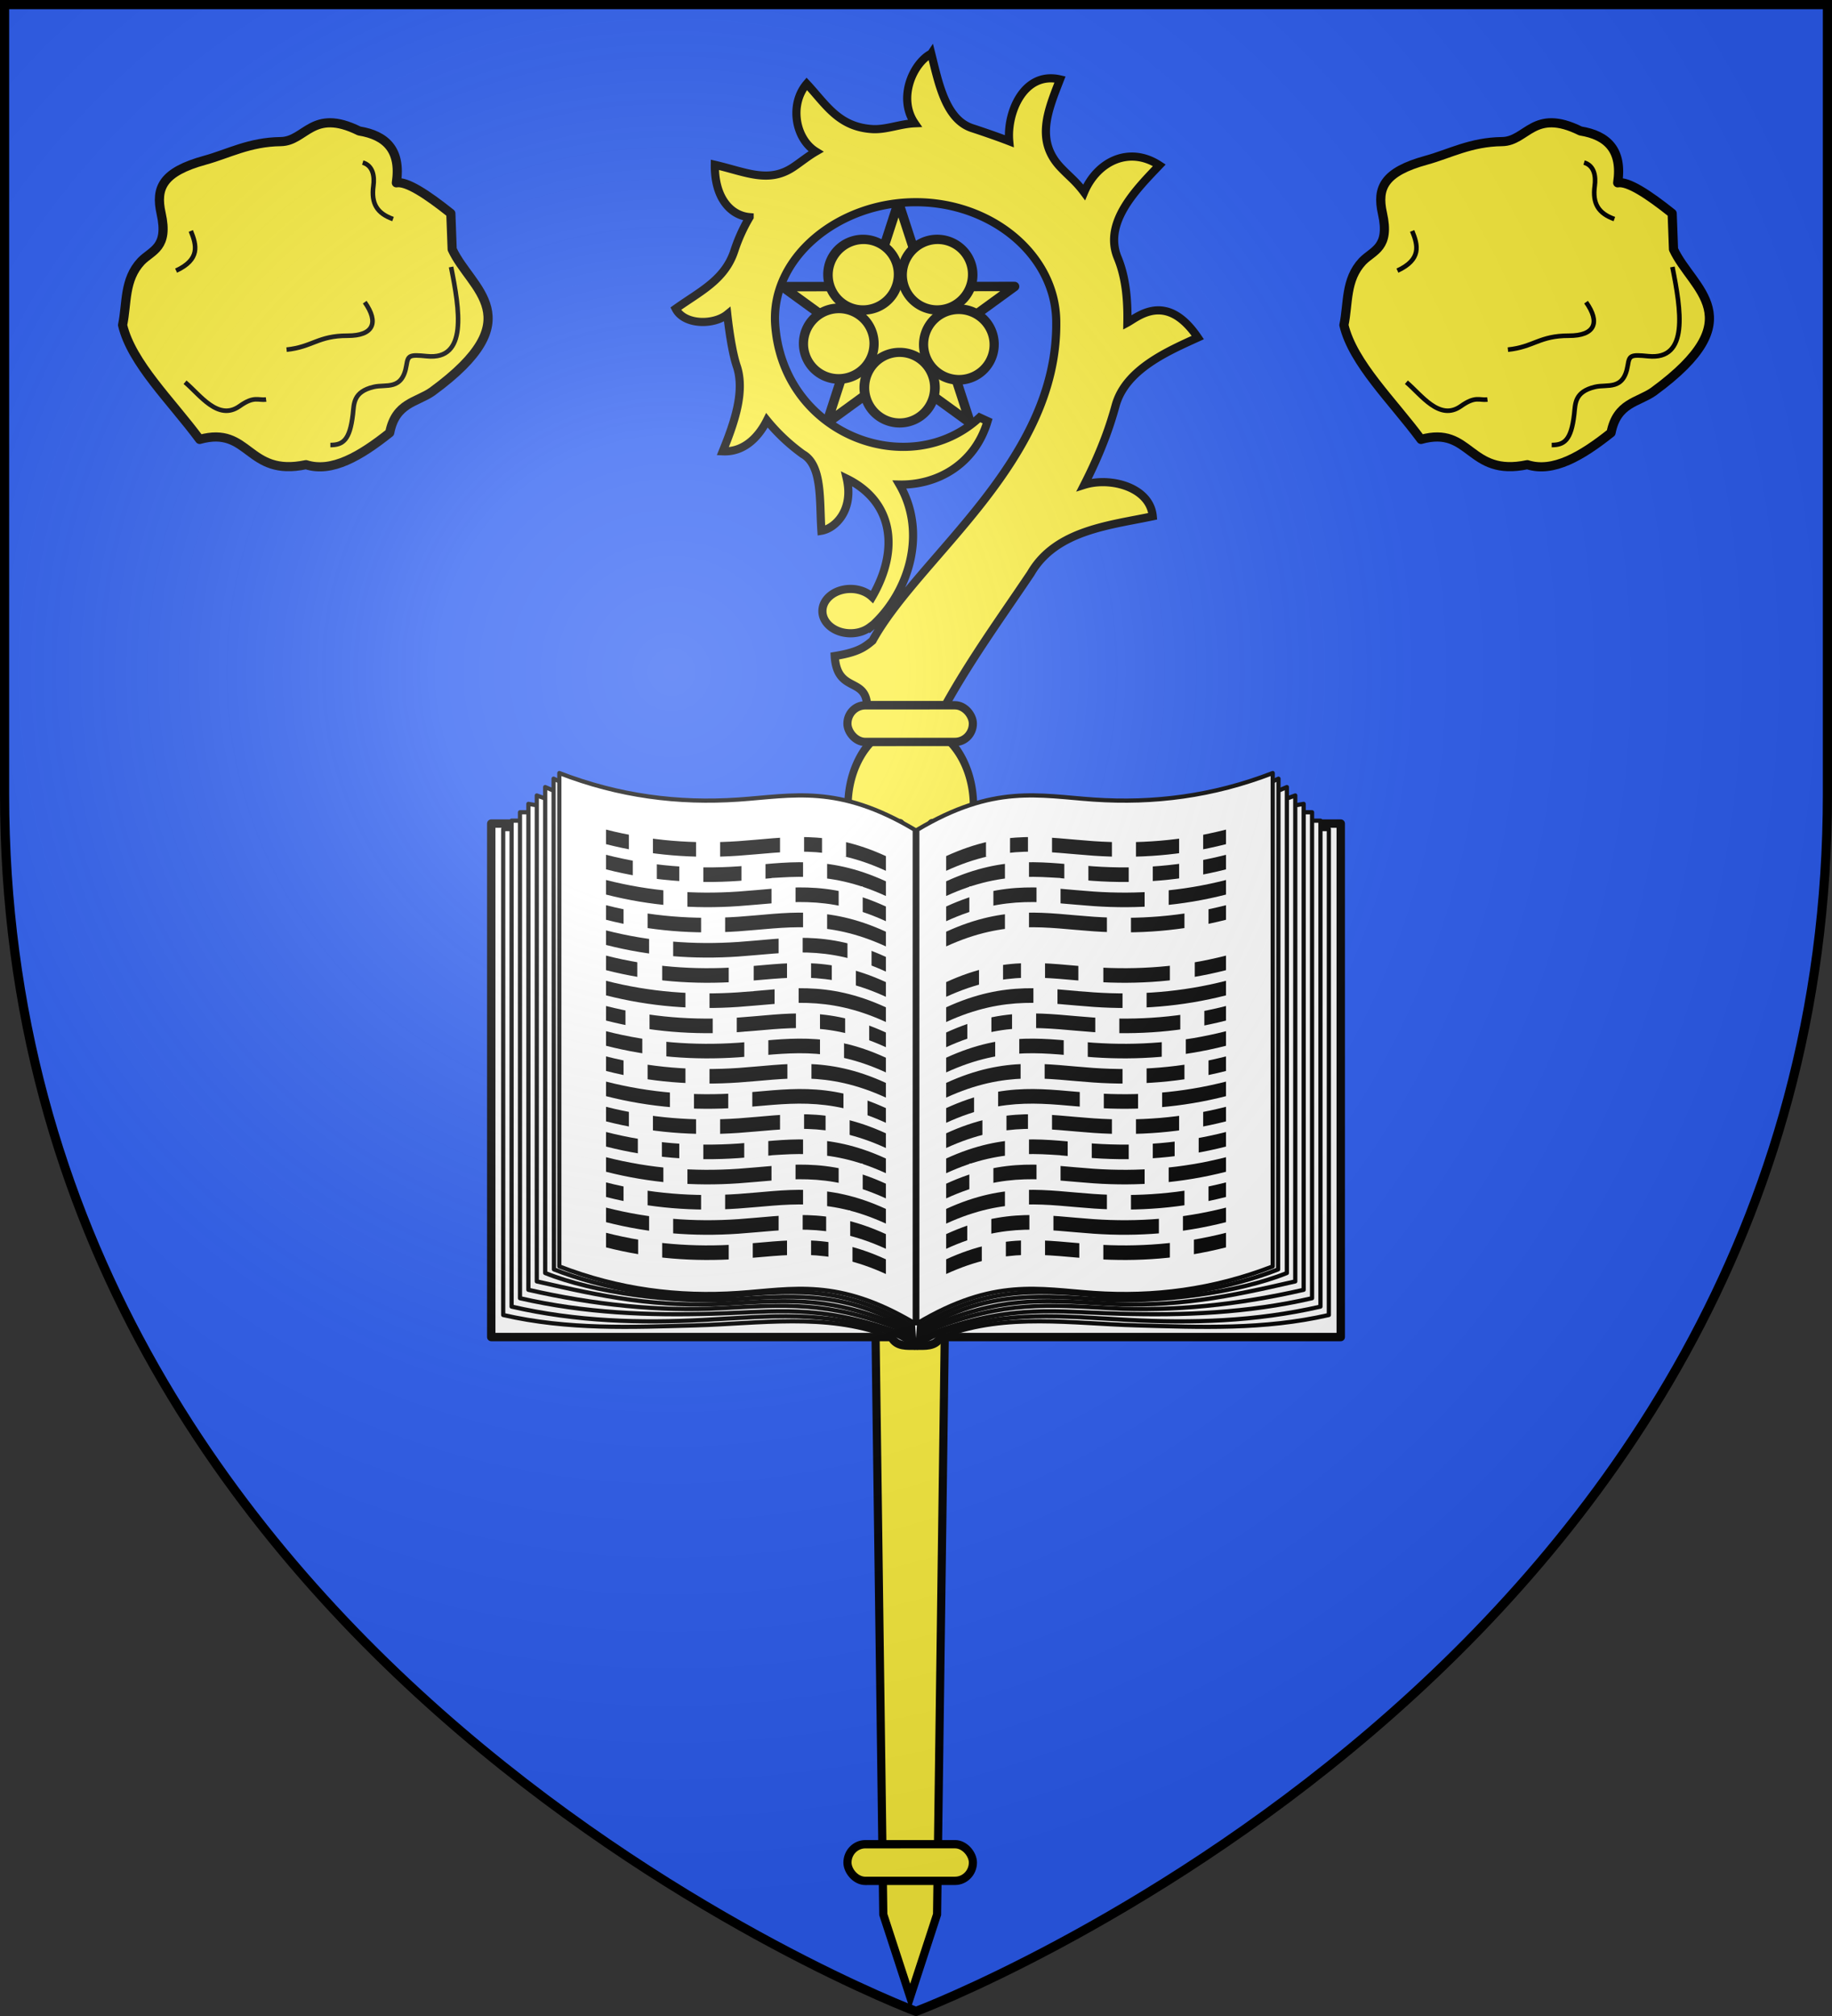 <svg xmlns="http://www.w3.org/2000/svg" xmlns:xlink="http://www.w3.org/1999/xlink" width="600" height="660" version="1.0"><rect width="100%" height="100%" fill="#333333" stroke="none"/><defs><g id="g"><use xlink:href="#f" width="810" height="540" transform="rotate(72)"/><use xlink:href="#f" width="810" height="540" transform="rotate(144)"/></g><g id="n"><use xlink:href="#m" width="810" height="540" transform="rotate(72)"/><use xlink:href="#m" width="810" height="540" transform="rotate(144)"/></g><g id="b"><path id="a" d="M0 0v1h.5L0 0z" transform="rotate(18 3.157 -.5)"/><use xlink:href="#a" width="810" height="540" transform="scale(-1 1)"/></g><g id="c"><use xlink:href="#b" width="810" height="540" transform="rotate(72)"/><use xlink:href="#b" width="810" height="540" transform="rotate(144)"/></g><g id="m"><path id="l" d="M0 0v1h.5L0 0z" transform="rotate(18 3.157 -.5)"/><use xlink:href="#l" width="810" height="540" transform="scale(-1 1)"/></g><g id="f"><path id="e" d="M0 0v1h.5L0 0z" transform="rotate(18 3.157 -.5)"/><use xlink:href="#e" width="810" height="540" transform="scale(-1 1)"/></g><g id="j"><use xlink:href="#i" width="810" height="540" transform="rotate(72)"/><use xlink:href="#i" width="810" height="540" transform="rotate(144)"/></g><g id="i"><path id="h" d="M0 0v1h.5L0 0z" transform="rotate(18 3.157 -.5)"/><use xlink:href="#h" width="810" height="540" transform="scale(-1 1)"/></g><path id="p" d="M-298.5-298.5h597V-40C298.5 246.31 0 358.5 0 358.5S-298.5 246.31-298.5-40v-258.5z"/><path id="k" d="M2.922 27.672c0-5.951 2.317-9.843 5.579-11.012 1.448-.519 3.307-.273 5.018 1.447 2.119 2.129 2.736 7.993-3.483 9.121.658-.956.619-3.081-.714-3.787-.99-.524-2.113-.253-2.676.123-.824.552-1.729 2.106-1.679 4.108H2.922z"/><path id="d" d="M2.922 27.672c0-5.951 2.317-9.843 5.579-11.012 1.448-.519 3.307-.273 5.018 1.447 2.119 2.129 2.736 7.993-3.483 9.121.658-.956.619-3.081-.714-3.787-.99-.524-2.113-.253-2.676.123-.824.552-1.729 2.106-1.679 4.108H2.922z"/><radialGradient id="o" cx="-80" cy="-80" r="405" gradientUnits="userSpaceOnUse"><stop offset="0" style="stop-color:#fff;stop-opacity:.31"/><stop offset=".19" style="stop-color:#fff;stop-opacity:.25"/><stop offset=".6" style="stop-color:#6b6b6b;stop-opacity:.125"/><stop offset="1" style="stop-color:#000;stop-opacity:.125"/></radialGradient></defs><use xlink:href="#p" width="600" height="660" style="fill:#2b5df2" transform="translate(300 300)"/><g transform="translate(300 300)"><g style="fill:#fcef3c;stroke:#000;stroke-width:6.4;stroke-opacity:1"><g style="fill:#fcef3c;stroke:#000;stroke-width:6.4;stroke-opacity:1;display:inline"><path d="m300 198.44-18.63 57.344h-60.29l48.776 35.432-18.631 57.343L300 313.127l48.775 35.432-18.63-57.343 48.774-35.432h-60.288l-18.63-57.343z" style="opacity:1;fill:#fcef3c;fill-opacity:1;stroke:#000;stroke-width:6.4;stroke-linecap:butt;stroke-linejoin:round;stroke-miterlimit:4;stroke-dasharray:none;stroke-opacity:1" transform="matrix(-.39 -.283 .283 -.39 31.63 .822)"/></g></g><path d="M1005.783 63.73a6.763 7.2 0 1 1-13.526 0 6.763 7.2 0 1 1 13.526 0z" style="fill:#fcef3c;fill-opacity:1;stroke:#000;stroke-width:1.861;stroke-linecap:butt;stroke-linejoin:miter;stroke-miterlimit:4;stroke-dasharray:none;stroke-opacity:1" transform="matrix(-1.382 -1.004 .944 -1.299 1327.499 875.726)"/><path d="M1005.783 63.73a6.763 7.2 0 1 1-13.526 0 6.763 7.2 0 1 1 13.526 0z" style="fill:#fcef3c;fill-opacity:1;stroke:#000;stroke-width:1.861;stroke-linecap:butt;stroke-linejoin:miter;stroke-miterlimit:4;stroke-dasharray:none;stroke-opacity:1" transform="matrix(-1.382 -1.004 .944 -1.299 1303.213 875.73)"/><path d="M1005.783 63.73a6.763 7.2 0 1 1-13.526 0 6.763 7.2 0 1 1 13.526 0z" style="fill:#fcef3c;fill-opacity:1;stroke:#000;stroke-width:1.861;stroke-linecap:butt;stroke-linejoin:miter;stroke-miterlimit:4;stroke-dasharray:none;stroke-opacity:1" transform="matrix(.528 1.625 -1.527 .496 -455.463 -1842.508)"/><path d="M1005.783 63.73a6.763 7.2 0 1 1-13.526 0 6.763 7.2 0 1 1 13.526 0z" style="fill:#fcef3c;fill-opacity:1;stroke:#000;stroke-width:1.861;stroke-linecap:butt;stroke-linejoin:miter;stroke-miterlimit:4;stroke-dasharray:none;stroke-opacity:1" transform="matrix(1.709 0 0 1.605 -1712.686 -275.373)"/><path d="M1005.783 63.73a6.763 7.2 0 1 1-13.526 0 6.763 7.2 0 1 1 13.526 0z" style="fill:#fcef3c;fill-opacity:1;stroke:#000;stroke-width:1.861;stroke-linecap:butt;stroke-linejoin:miter;stroke-miterlimit:4;stroke-dasharray:none;stroke-opacity:1" transform="matrix(.528 -1.625 1.527 .496 -610.758 1404.59)"/><path d="M261.739-260.655c-5.626-1.918-16.184 1.807-18.007 10.603-3.1-2.978-7.207-4.696-9.822-7.78-6.393-7.543-4.156-14.768-3.717-22.963-7.919.475-13.898 8.72-12.416 15.634-2.595-.749-5.303-1.059-7.85-1.621-8.51-1.881-10.61-8.958-15.382-17.001-7.138 6.7-7.448 13.67-4 17.914a48.927 48.927 0 0 0-10.107 3.554c-8.144 3.946-15.548.996-24.135-.614-1.771 5.107 4.174 11.382 9.243 12.006-2.874 3.444-7.314 9.097-9.17 12.82-3.67 6.533-11.801 10.426-20.598 13.926 4.478 5.13 11.178 4.382 15.458 3.054-.596 4.808-.517 9.646.132 14.358 1.682 6.457-6.474 12.956-12.37 19.446 3.34 2.481 10.968 2.635 16.092-5.18 4.506 14.149-3.84 25.37-19.783 29.255-.02-2.07-.929-4.344-2.68-6.169-3.14-3.27-7.78-3.917-10.359-1.442-2.578 2.474-2.123 7.138 1.017 10.409 1.532 1.596 3.4 2.566 5.233 2.855l-.014.115c14.647 1.356 31.458-6.78 36.018-22.728 7.08 7.685 19.02 12.022 31.189 5.744l-.847-2.44c-27.636-1.642-43.505-37.574-21.939-61.686 13.182-14.739 38.69-11.633 54.388 4.722 15.327 15.968 17.116 39.993 3.468 53.544-29.169 28.962-77.213 18.704-104.61 25.998-3.126-.333-5.486-.799-10.886-4.85-7.384 8.019 1.879 10.657-3.797 16.757l15.844 16.508c14.91-3.951 30.066-6.047 45.032-8.662 14.211-3.482 26.169 6.994 36.715 14.163 5.64-6.538-.336-17.027-7.246-20.801 4.976-1.498 9.896-3.244 14.74-5.35 2.96-1.286 5.76-2.682 8.435-4.131 9.631-5.13 22.08.142 30.846 3.633 3.427-16.045-7.886-16.814-11.104-17.858 5.019-4.64 9.262-9.585 11.719-15.19 4.519-10.311 18.681-9.843 27.892-9.898-1.97-10.427-11.881-13.873-20.91-10.386.681-4.081.317-6.205.5-10.02.517-10.79 9.52-14.194 18.41-17.89-5.665-9.451-17.974-4.363-23.294 1.79-1.424-3.41-3.502-7.87-4.75-10.455-3.574-7.395 2.828-16.353 7.422-23.693z" style="fill:#fcef3c;fill-opacity:1;stroke:#000;stroke-width:2.381;stroke-linecap:round;stroke-linejoin:miter;stroke-miterlimit:4;stroke-dasharray:none;stroke-opacity:1" transform="rotate(-46.175 160.642 50.987) scale(1.121)"/><g transform="matrix(.739 -.787 .77 .755 12.379 128.482)"><path d="M992.76-26.675a14.046 14.901 0 1 1-28.092 0 14.046 14.901 0 1 1 28.092 0z" style="fill:#fcef3c;fill-opacity:1;stroke:#000;stroke-width:1.657;stroke-linecap:butt;stroke-linejoin:miter;stroke-miterlimit:4;stroke-dasharray:none;stroke-opacity:1" transform="matrix(.949 .989 -1.198 1.15 -860.958 -1051.371)"/><rect width="38.5" height="11" x="-32.641" y="-181.17" ry="5.5" style="fill:#fcef3c;fill-opacity:1;stroke:#000;stroke-width:2.5;stroke-linecap:butt;stroke-linejoin:miter;stroke-miterlimit:4;stroke-dasharray:none;stroke-opacity:1" transform="rotate(46.175)"/><rect width="38.5" height="11" x="-32.641" y="-131.67" ry="5.5" style="fill:#fcef3c;fill-opacity:1;stroke:#000;stroke-width:2.5;stroke-linecap:butt;stroke-linejoin:miter;stroke-miterlimit:4;stroke-dasharray:none;stroke-opacity:1" transform="rotate(46.175)"/><path d="M-146.149 110.278 69.216-102.148l17.139 17.856-221.079 206.474-23.568 11.186 12.143-23.09z" style="fill:#fcef3c;fill-opacity:1;stroke:#000;stroke-width:2.5;stroke-linecap:butt;stroke-linejoin:miter;stroke-miterlimit:4;stroke-dasharray:none;stroke-opacity:1"/><rect width="38.5" height="11" x="-32.641" y="160.719" ry="5.5" style="fill:#fcef3c;fill-opacity:1;stroke:#000;stroke-width:2.5;stroke-linecap:butt;stroke-linejoin:miter;stroke-miterlimit:4;stroke-dasharray:none;stroke-opacity:1" transform="rotate(46.175)"/></g><g id="q"><path d="M239.391 90.685c2.948 12.477 16.032 24.954 25.245 37.432 16.475-4.593 15.47 12.39 34.82 8.27 8.452 2.717 17.819-2.805 27.422-10.447 1.942-9.897 8.832-9.9 13.928-13.493 32.88-24.053 12.611-33.342 6.529-46.572l-.436-11.752c-7.954-6.346-14.516-10.603-17.845-10.01 1.612-10.703-3.37-15.544-12.187-16.976-15.373-7.599-17.464 3.38-25.68 3.482-10.301.128-17.144 3.99-24.81 6.094-13.848 3.802-16.245 9.018-14.364 17.41 2.532 11.293-2.989 12.037-6.528 15.67-5.671 6.054-4.603 13.792-6.094 20.892z" style="opacity:1;fill:#fcef3c;fill-opacity:1;fill-rule:nonzero;stroke:#000;stroke-width:3;stroke-linecap:butt;stroke-linejoin:round;stroke-miterlimit:4;stroke-dasharray:none;stroke-dashoffset:0;stroke-opacity:1" transform="translate(-499.244 -284.26)"/><path d="M259.848 109.4c4.849 4.05 10.804 12.818 17.846 7.835 4.808-3.407 6.015-1.848 8.705-2.176M293.1 98.729c8.487-.87 10.308-4.579 19.968-4.557 8.49.02 10.364-4.288 5.629-10.99M307.44 129.955c4.056-.017 6.382-1.473 7.37-10.051.396-3.431.047-7.37 6.835-8.98 4.094-.97 9.374 1.299 10.722-7.102.515-3.213.919-3.534 6.7-2.949 13.442 1.36 10.706-15.175 7.908-29.216" style="opacity:1;fill:none;fill-opacity:1;fill-rule:nonzero;stroke:#000;stroke-width:1.5;stroke-linecap:butt;stroke-linejoin:round;stroke-miterlimit:4;stroke-dasharray:none;stroke-dashoffset:0;stroke-opacity:1" transform="translate(-499.244 -284.26)"/><path d="M18.047-262.518c3.45 1.02 3.887 4.643 3.485 7.64-.783 5.834 1.246 8.998 6.433 10.855" style="opacity:1;fill:none;fill-opacity:1;fill-rule:nonzero;stroke:#000;stroke-width:1.5;stroke-linecap:butt;stroke-linejoin:round;stroke-miterlimit:4;stroke-dasharray:none;stroke-dashoffset:0;stroke-opacity:1" transform="translate(-199.244 15.74)"/><path d="M261.739 59.863c1.938 4.714 3.076 9.341-4.825 13" style="opacity:1;fill:none;fill-opacity:1;fill-rule:nonzero;stroke:#000;stroke-width:1.5;stroke-linecap:butt;stroke-linejoin:round;stroke-miterlimit:4;stroke-dasharray:none;stroke-dashoffset:0;stroke-opacity:1" transform="translate(-499.244 -284.26)"/></g><use xlink:href="#q" width="600" height="660" transform="translate(400)"/><path d="M989.313 35.875v.094h-97.375v122.25h95.375v.094c1.187 2.262 3.875 1.952 5.468 1.968v.031c.095-.015.232-.024.344-.03.107.006.222.016.313.03v-.03c1.59-.02 4.273.306 5.468-1.97v-.093h95.375V35.969h-97.375v-.094l-.062.094h-.032V36l-3.687 5.406L989.406 36v-.031h-.031l-.063-.094z" style="fill:#fff;fill-opacity:1;fill-rule:nonzero;stroke:#000;stroke-width:2;stroke-linecap:butt;stroke-linejoin:round;stroke-miterlimit:4;stroke-dashoffset:0;stroke-opacity:1" transform="translate(-1365.526 -79.83) scale(1.375)"/><path d="m692.813-145.063-6.662 2.97c-14.542-5.455-30.22-2.903-45.612-2.463-15.117.43-30.198 1.099-45.755-2.471v-115.698h28.754l69.274 117.663z" style="fill:#fff;fill-opacity:1;fill-rule:nonzero;stroke:#000;stroke-width:1;stroke-linecap:butt;stroke-linejoin:round;stroke-miterlimit:4;stroke-dasharray:none;stroke-dashoffset:0;stroke-opacity:1" transform="translate(-953.026 332.67) scale(1.375)"/><path d="m692.776-145.046-5.796 2.264c-16.285-5.454-28.003-3.95-44.441-3.075-15.101.804-30.198.4-45.755-3.17v-115.698h28.754l67.238 119.679z" style="fill:#fff;fill-opacity:1;fill-rule:nonzero;stroke:#000;stroke-width:1;stroke-linecap:butt;stroke-linejoin:round;stroke-miterlimit:4;stroke-dasharray:none;stroke-dashoffset:0;stroke-opacity:1" transform="translate(-953.026 332.67) scale(1.375)"/><path d="m692.551-145.387-4.513 2.2c-18.506-6.442-28.106-4.584-43.5-4.145-15.116.43-30.197-.125-45.754-3.695v-115.698h28.754l65.013 121.338z" style="fill:#fff;fill-opacity:1;fill-rule:nonzero;stroke:#000;stroke-width:1;stroke-linecap:butt;stroke-linejoin:round;stroke-miterlimit:4;stroke-dasharray:none;stroke-dashoffset:0;stroke-opacity:1" transform="translate(-953.026 332.67) scale(1.375)"/><path d="m692.606-145.413-3.544 1.63c-17.33-6.586-27.146-5.673-42.523-4.85-14.592.781-30.198-.824-45.755-4.394v-115.698l28.446 4.873 63.376 118.44z" style="fill:#fff;fill-opacity:1;fill-rule:nonzero;stroke:#000;stroke-width:1;stroke-linecap:butt;stroke-linejoin:round;stroke-miterlimit:4;stroke-dasharray:none;stroke-dashoffset:0;stroke-opacity:1" transform="translate(-953.026 332.67) scale(1.375)"/><path d="m692.633-145.792-2.87 1.54c-16.545-7.022-25.853-6.438-41.224-5.506-17.215 1.043-30.198-1.7-45.755-5.27v-115.697l28.485 10.305 61.364 114.628z" style="fill:#fff;fill-opacity:1;fill-rule:nonzero;stroke:#000;stroke-width:1;stroke-linecap:butt;stroke-linejoin:round;stroke-miterlimit:4;stroke-dasharray:none;stroke-dashoffset:0;stroke-opacity:1" transform="translate(-953.026 332.67) scale(1.375)"/><path d="m692.046-159.453-1.423 15.042c-14.09-7.617-24.604-7.524-40.084-6.386-15.082 1.11-34.35-1.624-45.755-6.23v-115.698l25.669 10.95 61.593 102.322z" style="fill:#fff;fill-opacity:1;fill-rule:nonzero;stroke:#000;stroke-width:1;stroke-linecap:butt;stroke-linejoin:round;stroke-miterlimit:4;stroke-dasharray:none;stroke-dashoffset:0;stroke-opacity:1" transform="translate(-953.026 332.67) scale(1.375)"/><path d="m692.813-145.393-.992.772c-14.854-8.605-25.868-8.64-41.905-7.039-15.445 1.542-32.297-1.961-43.044-6.23l-.088-116.835 26.433 12.249 59.596 117.083z" style="fill:#fff;fill-opacity:1;fill-rule:nonzero;stroke:#000;stroke-width:1;stroke-linecap:butt;stroke-linejoin:round;stroke-miterlimit:4;stroke-dasharray:none;stroke-dashoffset:0;stroke-opacity:1" transform="translate(-953.026 332.67) scale(1.375)"/><path d="M608.156-276.063v117.47c14.21 5.494 28.351 7.293 42.657 6.312 13.014-.893 23.748-3.665 42 7.219v-117.5c-18.252-10.884-28.986-8.08-42-7.188-14.306.981-28.446-.817-42.657-6.313z" style="fill:#fff;fill-opacity:1;fill-rule:nonzero;stroke:#000;stroke-width:1;stroke-linecap:butt;stroke-linejoin:round;stroke-miterlimit:4;stroke-dasharray:none;stroke-dashoffset:0;stroke-opacity:1" transform="translate(-953.026 332.67) scale(1.375)"/><path d="M619.281-262.6v3.469c10.486 2.68 20.961 3.475 31.532 2.75 11.287-.775 20.875-2.94 35.125 3.593v-3.5c-14.25-6.527-23.838-4.336-35.125-3.562-10.57.725-21.047-.07-31.532-2.75z" style="fill:#000;fill-opacity:1;fill-rule:nonzero;stroke:none;stroke-width:1;stroke-linecap:butt;stroke-linejoin:round;stroke-miterlimit:4;stroke-dasharray:none;stroke-dashoffset:0;stroke-opacity:1" transform="translate(-953.026 332.67) scale(1.375)"/><path d="M619.281-256.6v3.469c10.486 2.68 20.961 3.475 31.532 2.75 11.287-.775 20.875-2.94 35.125 3.594v-3.5c-14.25-6.528-23.838-4.337-35.125-3.563-10.57.725-21.047-.07-31.532-2.75z" style="fill:#000;fill-opacity:1;fill-rule:nonzero;stroke:none;stroke-width:1;stroke-linecap:butt;stroke-linejoin:round;stroke-miterlimit:4;stroke-dasharray:none;stroke-dashoffset:0;stroke-opacity:1" transform="translate(-953.026 332.67) scale(1.375)"/><path d="M619.281-250.6v3.469c10.486 2.68 20.961 3.475 31.532 2.75 11.287-.775 20.875-2.94 35.125 3.594v-3.5c-14.25-6.528-23.838-4.337-35.125-3.563-10.57.725-21.047-.07-31.532-2.75z" style="fill:#000;fill-opacity:1;fill-rule:nonzero;stroke:none;stroke-width:1;stroke-linecap:butt;stroke-linejoin:round;stroke-miterlimit:4;stroke-dasharray:none;stroke-dashoffset:0;stroke-opacity:1" transform="translate(-953.026 332.67) scale(1.375)"/><path d="M619.281-244.6v3.469c10.486 2.68 20.961 3.475 31.532 2.75 11.287-.775 20.875-2.94 35.125 3.594v-3.5c-14.25-6.528-23.838-4.337-35.125-3.563-10.57.725-21.047-.07-31.532-2.75z" style="fill:#000;fill-opacity:1;fill-rule:nonzero;stroke:none;stroke-width:1;stroke-linecap:butt;stroke-linejoin:round;stroke-miterlimit:4;stroke-dasharray:none;stroke-dashoffset:0;stroke-opacity:1" transform="translate(-953.026 332.67) scale(1.375)"/><path d="M619.281-238.6v3.469c10.486 2.68 20.961 3.475 31.532 2.75 11.287-.775 20.875-2.94 35.125 3.594v-3.5c-14.25-6.528-23.838-4.337-35.125-3.563-10.57.725-21.047-.07-31.532-2.75z" style="fill:#000;fill-opacity:1;fill-rule:nonzero;stroke:none;stroke-width:1;stroke-linecap:butt;stroke-linejoin:round;stroke-miterlimit:4;stroke-dasharray:none;stroke-dashoffset:0;stroke-opacity:1" transform="translate(-953.026 332.67) scale(1.375)"/><path d="M619.281-232.6v3.469c10.486 2.68 20.961 3.475 31.532 2.75 11.287-.775 20.875-2.94 35.125 3.594v-3.5c-14.25-6.528-23.838-4.337-35.125-3.563-10.57.725-21.047-.07-31.532-2.75z" style="fill:#000;fill-opacity:1;fill-rule:nonzero;stroke:none;stroke-width:1;stroke-linecap:butt;stroke-linejoin:round;stroke-miterlimit:4;stroke-dasharray:none;stroke-dashoffset:0;stroke-opacity:1" transform="translate(-953.026 332.67) scale(1.375)"/><path d="M619.281-226.6v3.469c10.486 2.68 20.961 3.475 31.532 2.75 11.287-.775 20.875-2.94 35.125 3.594v-3.5c-14.25-6.528-23.838-4.337-35.125-3.563-10.57.725-21.047-.07-31.532-2.75z" style="fill:#000;fill-opacity:1;fill-rule:nonzero;stroke:none;stroke-width:1;stroke-linecap:butt;stroke-linejoin:round;stroke-miterlimit:4;stroke-dasharray:none;stroke-dashoffset:0;stroke-opacity:1" transform="translate(-953.026 332.67) scale(1.375)"/><path d="M619.281-220.6v3.469c10.486 2.68 20.961 3.475 31.532 2.75 11.287-.775 20.875-2.94 35.125 3.594v-3.5c-14.25-6.528-23.838-4.337-35.125-3.563-10.57.725-21.047-.07-31.532-2.75z" style="fill:#000;fill-opacity:1;fill-rule:nonzero;stroke:none;stroke-width:1;stroke-linecap:butt;stroke-linejoin:round;stroke-miterlimit:4;stroke-dasharray:none;stroke-dashoffset:0;stroke-opacity:1" transform="translate(-953.026 332.67) scale(1.375)"/><path d="M619.281-214.6v3.469c10.486 2.68 20.961 3.475 31.532 2.75 11.287-.775 20.875-2.94 35.125 3.594v-3.5c-14.25-6.528-23.838-4.337-35.125-3.563-10.57.725-21.047-.07-31.532-2.75z" style="fill:#000;fill-opacity:1;fill-rule:nonzero;stroke:none;stroke-width:1;stroke-linecap:butt;stroke-linejoin:round;stroke-miterlimit:4;stroke-dasharray:none;stroke-dashoffset:0;stroke-opacity:1" transform="translate(-953.026 332.67) scale(1.375)"/><path d="M619.281-208.6v3.469c10.486 2.68 20.961 3.475 31.532 2.75 11.287-.775 20.875-2.94 35.125 3.594v-3.5c-14.25-6.528-23.838-4.337-35.125-3.563-10.57.725-21.047-.07-31.532-2.75z" style="fill:#000;fill-opacity:1;fill-rule:nonzero;stroke:none;stroke-width:1;stroke-linecap:butt;stroke-linejoin:round;stroke-miterlimit:4;stroke-dasharray:none;stroke-dashoffset:0;stroke-opacity:1" transform="translate(-953.026 332.67) scale(1.375)"/><path d="M619.281-202.6v3.469c10.486 2.68 20.961 3.475 31.532 2.75 11.287-.775 20.875-2.94 35.125 3.594v-3.5c-14.25-6.528-23.838-4.337-35.125-3.563-10.57.725-21.047-.07-31.532-2.75z" style="fill:#000;fill-opacity:1;fill-rule:nonzero;stroke:none;stroke-width:1;stroke-linecap:butt;stroke-linejoin:round;stroke-miterlimit:4;stroke-dasharray:none;stroke-dashoffset:0;stroke-opacity:1" transform="translate(-953.026 332.67) scale(1.375)"/><path d="M619.281-196.6v3.469c10.486 2.68 20.961 3.475 31.532 2.75 11.287-.775 20.875-2.94 35.125 3.594v-3.5c-14.25-6.528-23.838-4.337-35.125-3.563-10.57.725-21.047-.07-31.532-2.75z" style="fill:#000;fill-opacity:1;fill-rule:nonzero;stroke:none;stroke-width:1;stroke-linecap:butt;stroke-linejoin:round;stroke-miterlimit:4;stroke-dasharray:none;stroke-dashoffset:0;stroke-opacity:1" transform="translate(-953.026 332.67) scale(1.375)"/><path d="M619.281-190.6v3.469c10.486 2.68 20.961 3.475 31.532 2.75 11.287-.775 20.875-2.94 35.125 3.594v-3.5c-14.25-6.528-23.838-4.337-35.125-3.563-10.57.725-21.047-.07-31.532-2.75z" style="fill:#000;fill-opacity:1;fill-rule:nonzero;stroke:none;stroke-width:1;stroke-linecap:butt;stroke-linejoin:round;stroke-miterlimit:4;stroke-dasharray:none;stroke-dashoffset:0;stroke-opacity:1" transform="translate(-953.026 332.67) scale(1.375)"/><path d="M619.281-184.6v3.469c10.486 2.68 20.961 3.475 31.532 2.75 11.287-.775 20.875-2.94 35.125 3.594v-3.5c-14.25-6.528-23.838-4.337-35.125-3.563-10.57.725-21.047-.07-31.532-2.75z" style="fill:#000;fill-opacity:1;fill-rule:nonzero;stroke:none;stroke-width:1;stroke-linecap:butt;stroke-linejoin:round;stroke-miterlimit:4;stroke-dasharray:none;stroke-dashoffset:0;stroke-opacity:1" transform="translate(-953.026 332.67) scale(1.375)"/><path d="M619.281-178.6v3.469c10.486 2.68 20.961 3.475 31.532 2.75 11.287-.775 20.875-2.94 35.125 3.594v-3.5c-14.25-6.528-23.838-4.337-35.125-3.563-10.57.725-21.047-.07-31.532-2.75z" style="fill:#000;fill-opacity:1;fill-rule:nonzero;stroke:none;stroke-width:1;stroke-linecap:butt;stroke-linejoin:round;stroke-miterlimit:4;stroke-dasharray:none;stroke-dashoffset:0;stroke-opacity:1" transform="translate(-953.026 332.67) scale(1.375)"/><path d="M619.281-172.6v3.469c10.486 2.68 20.961 3.475 31.532 2.75 11.287-.775 20.875-2.94 35.125 3.594v-3.5c-14.25-6.528-23.838-4.337-35.125-3.563-10.57.725-21.047-.07-31.532-2.75z" style="fill:#000;fill-opacity:1;fill-rule:nonzero;stroke:none;stroke-width:1;stroke-linecap:butt;stroke-linejoin:round;stroke-miterlimit:4;stroke-dasharray:none;stroke-dashoffset:0;stroke-opacity:1" transform="translate(-953.026 332.67) scale(1.375)"/><path d="M619.281-166.6v3.469c10.486 2.68 20.961 3.475 31.532 2.75 11.287-.775 20.875-2.94 35.125 3.594v-3.5c-14.25-6.528-23.838-4.337-35.125-3.563-10.57.725-21.047-.07-31.532-2.75z" style="fill:#000;fill-opacity:1;fill-rule:nonzero;stroke:none;stroke-width:1;stroke-linecap:butt;stroke-linejoin:round;stroke-miterlimit:4;stroke-dasharray:none;stroke-dashoffset:0;stroke-opacity:1" transform="translate(-953.026 332.67) scale(1.375)"/><path d="M624.722-262.526h5.73v6.407h-5.73zM640.722-260.526h5.73v6.407h-5.73zM660.722-262.526h5.73v6.407h-5.73zM670.722-262.526h5.73v6.407h-5.73zM625.653-256.098h5.73v6.407h-5.73z" style="fill:#fff;fill-opacity:1;fill-rule:nonzero;stroke:none;stroke-width:3;stroke-linecap:butt;stroke-linejoin:round;stroke-miterlimit:4;stroke-dasharray:none;stroke-dashoffset:0;stroke-opacity:1" transform="translate(-953.026 332.67) scale(1.375)"/><path d="M636.722-255.163h5.73v6.407h-5.73zM658.688-251.062h5.73v6.407h-5.73zM674.688-249.062h5.73v6.407h-5.73z" style="fill:#fff;fill-opacity:1;fill-rule:nonzero;stroke:none;stroke-width:3;stroke-linecap:butt;stroke-linejoin:round;stroke-miterlimit:4;stroke-dasharray:none;stroke-dashoffset:0;stroke-opacity:1" transform="translate(-953.026 332.67) scale(1.375)"/><path d="M632.935-249.464h5.73v6.407h-5.73zM660.387-238.749h5.73v6.407h-5.73zM676.788-235.814h5.73v6.407h-5.73zM662.387-231.386h5.73v6.407h-5.73z" style="fill:#fff;fill-opacity:1;fill-rule:nonzero;stroke:none;stroke-width:3;stroke-linecap:butt;stroke-linejoin:round;stroke-miterlimit:4;stroke-dasharray:none;stroke-dashoffset:0;stroke-opacity:1" transform="translate(-953.026 332.67) scale(1.375)"/><path d="M673.055-231.253h5.73v6.407h-5.73zM626.924-232.504h5.73v6.407h-5.73zM623.449-244.906h5.73v6.407h-5.73zM641.918-243.42h5.73v6.407h-5.73zM648.499-231.532h5.73v6.407h-5.73z" style="fill:#fff;fill-opacity:1;fill-rule:nonzero;stroke:none;stroke-width:3;stroke-linecap:butt;stroke-linejoin:round;stroke-miterlimit:4;stroke-dasharray:none;stroke-dashoffset:0;stroke-opacity:1" transform="translate(-953.026 332.67) scale(1.375)"/><path d="M629.538-238.425h5.73v6.407h-5.73zM651.529-255.446h5.73v6.407h-5.73zM666.208-256.436h5.73v6.407h-5.73zM624.722-196.526h5.73v6.407h-5.73zM640.722-194.526h5.73v6.407h-5.73zM660.722-196.526h5.73v6.407h-5.73zM671.572-195.677h5.73v6.407h-5.73z" style="fill:#fff;fill-opacity:1;fill-rule:nonzero;stroke:none;stroke-width:3;stroke-linecap:butt;stroke-linejoin:round;stroke-miterlimit:4;stroke-dasharray:none;stroke-dashoffset:0;stroke-opacity:1" transform="translate(-953.026 332.67) scale(1.375)"/><path d="M626.856-190.365h5.73v6.407h-5.73zM636.722-189.163h5.73v6.407h-5.73zM658.688-185.062h5.73v6.407h-5.73zM674.688-183.062h5.73v6.407h-5.73z" style="fill:#fff;fill-opacity:1;fill-rule:nonzero;stroke:none;stroke-width:3;stroke-linecap:butt;stroke-linejoin:round;stroke-miterlimit:4;stroke-dasharray:none;stroke-dashoffset:0;stroke-opacity:1" transform="translate(-953.026 332.67) scale(1.375)"/><path d="M632.935-183.464h5.73v6.407h-5.73zM660.387-172.749h5.73v6.407h-5.73zM671.709-171.952h5.73v6.407h-5.73zM662.387-165.386h5.73v6.407h-5.73zM672.253-165.253h5.73v6.407h-5.73zM626.924-166.504h5.73v6.407h-5.73zM623.449-178.906h5.73v6.407h-5.73zM641.918-177.42h5.73v6.407h-5.73zM648.499-165.532h5.73v6.407h-5.73z" style="fill:#fff;fill-opacity:1;fill-rule:nonzero;stroke:none;stroke-width:3;stroke-linecap:butt;stroke-linejoin:round;stroke-miterlimit:4;stroke-dasharray:none;stroke-dashoffset:0;stroke-opacity:1" transform="translate(-953.026 332.67) scale(1.375)"/><path d="M629.538-172.425h5.73v6.407h-5.73zM652.197-189.98h5.73v6.407h-5.73zM666.208-190.436h5.73v6.407h-5.73zM666.208-244.436h5.73v6.407h-5.73zM666.208-178.436h5.73v6.407h-5.73zM626.722-232.649h5.73v6.407h-5.73zM648.722-230.526h5.73v6.407h-5.73zM644.688-219.062h5.73v6.407h-5.73zM623.908-220.873h5.73v6.407h-5.73zM648.387-201.386h5.73v6.407h-5.73zM627.918-213.954h5.73v6.407h-5.73zM634.499-201.532h5.73v6.407h-5.73zM638.197-225.375h5.73v6.407h-5.73zM659.426-226.224h5.73v6.407h-5.73zM652.208-214.436h5.73v6.407h-5.73z" style="fill:#fff;fill-opacity:1;fill-rule:nonzero;stroke:none;stroke-width:3;stroke-linecap:butt;stroke-linejoin:round;stroke-miterlimit:4;stroke-dasharray:none;stroke-dashoffset:0;stroke-opacity:1" transform="translate(-953.026 332.67) scale(1.375)"/><path d="M664.51-220.436h5.73v6.407h-5.73zM676.232-218.07h5.73v6.407h-5.73zM662.476-208.973h5.73v6.407h-5.73zM670.24-214.029h5.73v6.407h-5.73zM638.197-207.375h5.73v6.407h-5.73zM623.449-208.906h5.73v6.407h-5.73zM675.831-200.337h5.73v6.407h-5.73z" style="fill:#fff;fill-opacity:1;fill-rule:nonzero;stroke:none;stroke-width:3;stroke-linecap:butt;stroke-linejoin:round;stroke-miterlimit:4;stroke-dasharray:none;stroke-dashoffset:0;stroke-opacity:1" transform="translate(-953.026 332.67) scale(1.375)"/><path d="m686.925-142.485 5.944-2.547.425 5.944" style="fill:#000;fill-opacity:1;fill-rule:nonzero;stroke:none;stroke-width:3;stroke-linecap:butt;stroke-linejoin:round;stroke-miterlimit:4;stroke-dasharray:none;stroke-dashoffset:0;stroke-opacity:1" transform="translate(-953.026 332.67) scale(1.375)"/><path d="m693.419-145.063 6.661 2.97c14.542-5.455 30.22-2.903 45.613-2.463 15.116.43 30.197 1.099 45.754-2.471v-115.698h-28.754l-69.274 117.663z" style="fill:#fff;fill-opacity:1;fill-rule:nonzero;stroke:#000;stroke-width:1;stroke-linecap:butt;stroke-linejoin:round;stroke-miterlimit:4;stroke-dasharray:none;stroke-dashoffset:0;stroke-opacity:1" transform="translate(-953.026 332.67) scale(1.375)"/><path d="m693.456-145.046 5.795 2.264c16.285-5.454 28.003-3.95 44.442-3.075 15.1.804 30.197.4 45.754-3.17v-115.698h-28.754l-67.237 119.679z" style="fill:#fff;fill-opacity:1;fill-rule:nonzero;stroke:#000;stroke-width:1;stroke-linecap:butt;stroke-linejoin:round;stroke-miterlimit:4;stroke-dasharray:none;stroke-dashoffset:0;stroke-opacity:1" transform="translate(-953.026 332.67) scale(1.375)"/><path d="m693.68-145.387 4.514 2.2c18.505-6.442 28.106-4.584 43.499-4.145 15.116.43 30.197-.125 45.754-3.695v-115.698h-28.754L693.68-145.387z" style="fill:#fff;fill-opacity:1;fill-rule:nonzero;stroke:#000;stroke-width:1;stroke-linecap:butt;stroke-linejoin:round;stroke-miterlimit:4;stroke-dasharray:none;stroke-dashoffset:0;stroke-opacity:1" transform="translate(-953.026 332.67) scale(1.375)"/><path d="m693.625-145.413 3.544 1.63c17.33-6.586 27.146-5.673 42.524-4.85 14.591.781 30.197-.824 45.754-4.394v-115.698l-28.445 4.873-63.377 118.44z" style="fill:#fff;fill-opacity:1;fill-rule:nonzero;stroke:#000;stroke-width:1;stroke-linecap:butt;stroke-linejoin:round;stroke-miterlimit:4;stroke-dasharray:none;stroke-dashoffset:0;stroke-opacity:1" transform="translate(-953.026 332.67) scale(1.375)"/><path d="m693.599-145.792 2.869 1.54c16.546-7.022 25.854-6.438 41.225-5.506 17.215 1.043 30.197-1.7 45.754-5.27v-115.697l-28.484 10.305-61.364 114.628z" style="fill:#fff;fill-opacity:1;fill-rule:nonzero;stroke:#000;stroke-width:1;stroke-linecap:butt;stroke-linejoin:round;stroke-miterlimit:4;stroke-dasharray:none;stroke-dashoffset:0;stroke-opacity:1" transform="translate(-953.026 332.67) scale(1.375)"/><path d="m694.185-159.453 1.424 15.042c14.09-7.617 24.603-7.524 40.084-6.386 15.081 1.11 34.35-1.624 45.754-6.23v-115.698l-25.668 10.95-61.594 102.322z" style="fill:#fff;fill-opacity:1;fill-rule:nonzero;stroke:#000;stroke-width:1;stroke-linecap:butt;stroke-linejoin:round;stroke-miterlimit:4;stroke-dasharray:none;stroke-dashoffset:0;stroke-opacity:1" transform="translate(-953.026 332.67) scale(1.375)"/><path d="m693.419-145.393.99.772c14.855-8.605 25.87-8.64 41.907-7.039 15.444 1.542 32.296-1.961 43.044-6.23l.087-116.835-26.433 12.249-59.595 117.083z" style="fill:#fff;fill-opacity:1;fill-rule:nonzero;stroke:#000;stroke-width:1;stroke-linecap:butt;stroke-linejoin:round;stroke-miterlimit:4;stroke-dasharray:none;stroke-dashoffset:0;stroke-opacity:1" transform="translate(-953.026 332.67) scale(1.375)"/><path d="M778.075-276.063v117.47c-14.21 5.494-28.351 7.293-42.656 6.312-13.014-.893-23.749-3.665-42 7.219v-117.5c18.251-10.884 28.986-8.08 42-7.188 14.305.981 28.446-.817 42.656-6.313z" style="fill:#fff;fill-opacity:1;fill-rule:nonzero;stroke:#000;stroke-width:1;stroke-linecap:butt;stroke-linejoin:round;stroke-miterlimit:4;stroke-dasharray:none;stroke-dashoffset:0;stroke-opacity:1" transform="translate(-953.026 332.67) scale(1.375)"/><path d="M766.95-262.6v3.469c-10.485 2.68-20.96 3.475-31.531 2.75-11.288-.775-20.876-2.94-35.125 3.593v-3.5c14.249-6.527 23.837-4.336 35.125-3.562 10.57.725 21.046-.07 31.531-2.75z" style="fill:#000;fill-opacity:1;fill-rule:nonzero;stroke:none;stroke-width:1;stroke-linecap:butt;stroke-linejoin:round;stroke-miterlimit:4;stroke-dasharray:none;stroke-dashoffset:0;stroke-opacity:1" transform="translate(-953.026 332.67) scale(1.375)"/><path d="M766.95-256.6v3.469c-10.485 2.68-20.96 3.475-31.531 2.75-11.288-.775-20.876-2.94-35.125 3.594v-3.5c14.249-6.528 23.837-4.337 35.125-3.563 10.57.725 21.046-.07 31.531-2.75z" style="fill:#000;fill-opacity:1;fill-rule:nonzero;stroke:none;stroke-width:1;stroke-linecap:butt;stroke-linejoin:round;stroke-miterlimit:4;stroke-dasharray:none;stroke-dashoffset:0;stroke-opacity:1" transform="translate(-953.026 332.67) scale(1.375)"/><path d="M766.95-250.6v3.469c-10.485 2.68-20.96 3.475-31.531 2.75-11.288-.775-20.876-2.94-35.125 3.594v-3.5c14.249-6.528 23.837-4.337 35.125-3.563 10.57.725 21.046-.07 31.531-2.75z" style="fill:#000;fill-opacity:1;fill-rule:nonzero;stroke:none;stroke-width:1;stroke-linecap:butt;stroke-linejoin:round;stroke-miterlimit:4;stroke-dasharray:none;stroke-dashoffset:0;stroke-opacity:1" transform="translate(-953.026 332.67) scale(1.375)"/><path d="M766.95-244.6v3.469c-10.485 2.68-20.96 3.475-31.531 2.75-11.288-.775-20.876-2.94-35.125 3.594v-3.5c14.249-6.528 23.837-4.337 35.125-3.563 10.57.725 21.046-.07 31.531-2.75zM766.95-232.6v3.469c-10.485 2.68-20.96 3.475-31.531 2.75-11.288-.775-20.876-2.94-35.125 3.594v-3.5c14.249-6.528 23.837-4.337 35.125-3.563 10.57.725 21.046-.07 31.531-2.75z" style="fill:#000;fill-opacity:1;fill-rule:nonzero;stroke:none;stroke-width:1;stroke-linecap:butt;stroke-linejoin:round;stroke-miterlimit:4;stroke-dasharray:none;stroke-dashoffset:0;stroke-opacity:1" transform="translate(-953.026 332.67) scale(1.375)"/><path d="M766.95-226.6v3.469c-10.485 2.68-20.96 3.475-31.531 2.75-11.288-.775-20.876-2.94-35.125 3.594v-3.5c14.249-6.528 23.837-4.337 35.125-3.563 10.57.725 21.046-.07 31.531-2.75z" style="fill:#000;fill-opacity:1;fill-rule:nonzero;stroke:none;stroke-width:1;stroke-linecap:butt;stroke-linejoin:round;stroke-miterlimit:4;stroke-dasharray:none;stroke-dashoffset:0;stroke-opacity:1" transform="translate(-953.026 332.67) scale(1.375)"/><path d="M766.95-220.6v3.469c-10.485 2.68-20.96 3.475-31.531 2.75-11.288-.775-20.876-2.94-35.125 3.594v-3.5c14.249-6.528 23.837-4.337 35.125-3.563 10.57.725 21.046-.07 31.531-2.75z" style="fill:#000;fill-opacity:1;fill-rule:nonzero;stroke:none;stroke-width:1;stroke-linecap:butt;stroke-linejoin:round;stroke-miterlimit:4;stroke-dasharray:none;stroke-dashoffset:0;stroke-opacity:1" transform="translate(-953.026 332.67) scale(1.375)"/><path d="M766.95-214.6v3.469c-10.485 2.68-20.96 3.475-31.531 2.75-11.288-.775-20.876-2.94-35.125 3.594v-3.5c14.249-6.528 23.837-4.337 35.125-3.563 10.57.725 21.046-.07 31.531-2.75z" style="fill:#000;fill-opacity:1;fill-rule:nonzero;stroke:none;stroke-width:1;stroke-linecap:butt;stroke-linejoin:round;stroke-miterlimit:4;stroke-dasharray:none;stroke-dashoffset:0;stroke-opacity:1" transform="translate(-953.026 332.67) scale(1.375)"/><path d="M766.95-208.6v3.469c-10.485 2.68-20.96 3.475-31.531 2.75-11.288-.775-20.876-2.94-35.125 3.594v-3.5c14.249-6.528 23.837-4.337 35.125-3.563 10.57.725 21.046-.07 31.531-2.75z" style="fill:#000;fill-opacity:1;fill-rule:nonzero;stroke:none;stroke-width:1;stroke-linecap:butt;stroke-linejoin:round;stroke-miterlimit:4;stroke-dasharray:none;stroke-dashoffset:0;stroke-opacity:1" transform="translate(-953.026 332.67) scale(1.375)"/><path d="M766.95-202.6v3.469c-10.485 2.68-20.96 3.475-31.531 2.75-11.288-.775-20.876-2.94-35.125 3.594v-3.5c14.249-6.528 23.837-4.337 35.125-3.563 10.57.725 21.046-.07 31.531-2.75z" style="fill:#000;fill-opacity:1;fill-rule:nonzero;stroke:none;stroke-width:1;stroke-linecap:butt;stroke-linejoin:round;stroke-miterlimit:4;stroke-dasharray:none;stroke-dashoffset:0;stroke-opacity:1" transform="translate(-953.026 332.67) scale(1.375)"/><path d="M766.95-196.6v3.469c-10.485 2.68-20.96 3.475-31.531 2.75-11.288-.775-20.876-2.94-35.125 3.594v-3.5c14.249-6.528 23.837-4.337 35.125-3.563 10.57.725 21.046-.07 31.531-2.75z" style="fill:#000;fill-opacity:1;fill-rule:nonzero;stroke:none;stroke-width:1;stroke-linecap:butt;stroke-linejoin:round;stroke-miterlimit:4;stroke-dasharray:none;stroke-dashoffset:0;stroke-opacity:1" transform="translate(-953.026 332.67) scale(1.375)"/><path d="M766.95-190.6v3.469c-10.485 2.68-20.96 3.475-31.531 2.75-11.288-.775-20.876-2.94-35.125 3.594v-3.5c14.249-6.528 23.837-4.337 35.125-3.563 10.57.725 21.046-.07 31.531-2.75z" style="fill:#000;fill-opacity:1;fill-rule:nonzero;stroke:none;stroke-width:1;stroke-linecap:butt;stroke-linejoin:round;stroke-miterlimit:4;stroke-dasharray:none;stroke-dashoffset:0;stroke-opacity:1" transform="translate(-953.026 332.67) scale(1.375)"/><path d="M766.95-184.6v3.469c-10.485 2.68-20.96 3.475-31.531 2.75-11.288-.775-20.876-2.94-35.125 3.594v-3.5c14.249-6.528 23.837-4.337 35.125-3.563 10.57.725 21.046-.07 31.531-2.75z" style="fill:#000;fill-opacity:1;fill-rule:nonzero;stroke:none;stroke-width:1;stroke-linecap:butt;stroke-linejoin:round;stroke-miterlimit:4;stroke-dasharray:none;stroke-dashoffset:0;stroke-opacity:1" transform="translate(-953.026 332.67) scale(1.375)"/><path d="M766.95-178.6v3.469c-10.485 2.68-20.96 3.475-31.531 2.75-11.288-.775-20.876-2.94-35.125 3.594v-3.5c14.249-6.528 23.837-4.337 35.125-3.563 10.57.725 21.046-.07 31.531-2.75z" style="fill:#000;fill-opacity:1;fill-rule:nonzero;stroke:none;stroke-width:1;stroke-linecap:butt;stroke-linejoin:round;stroke-miterlimit:4;stroke-dasharray:none;stroke-dashoffset:0;stroke-opacity:1" transform="translate(-953.026 332.67) scale(1.375)"/><path d="M766.95-172.6v3.469c-10.485 2.68-20.96 3.475-31.531 2.75-11.288-.775-20.876-2.94-35.125 3.594v-3.5c14.249-6.528 23.837-4.337 35.125-3.563 10.57.725 21.046-.07 31.531-2.75z" style="fill:#000;fill-opacity:1;fill-rule:nonzero;stroke:none;stroke-width:1;stroke-linecap:butt;stroke-linejoin:round;stroke-miterlimit:4;stroke-dasharray:none;stroke-dashoffset:0;stroke-opacity:1" transform="translate(-953.026 332.67) scale(1.375)"/><path d="M766.95-166.6v3.469c-10.485 2.68-20.96 3.475-31.531 2.75-11.288-.775-20.876-2.94-35.125 3.594v-3.5c14.249-6.528 23.837-4.337 35.125-3.563 10.57.725 21.046-.07 31.531-2.75z" style="fill:#000;fill-opacity:1;fill-rule:nonzero;stroke:none;stroke-width:1;stroke-linecap:butt;stroke-linejoin:round;stroke-miterlimit:4;stroke-dasharray:none;stroke-dashoffset:0;stroke-opacity:1" transform="translate(-953.026 332.67) scale(1.375)"/><path d="M-761.509-262.526h5.73v6.407h-5.73zM-745.509-260.526h5.73v6.407h-5.73zM-725.509-262.526h5.73v6.407h-5.73zM-715.509-262.526h5.73v6.407h-5.73z" style="fill:#fff;fill-opacity:1;fill-rule:nonzero;stroke:none;stroke-width:3;stroke-linecap:butt;stroke-linejoin:round;stroke-miterlimit:4;stroke-dasharray:none;stroke-dashoffset:0;stroke-opacity:1" transform="matrix(-1.375 0 0 1.375 -953.026 332.67)"/><path d="M-761.514-256.232h5.73v6.407h-5.73zM-749.509-255.163h5.73v6.407h-5.73zM-727.543-251.062h5.73v6.407h-5.73zM-711.543-249.062h5.73v6.407h-5.73z" style="fill:#fff;fill-opacity:1;fill-rule:nonzero;stroke:none;stroke-width:3;stroke-linecap:butt;stroke-linejoin:round;stroke-miterlimit:4;stroke-dasharray:none;stroke-dashoffset:0;stroke-opacity:1" transform="matrix(-1.375 0 0 1.375 -953.026 332.67)"/><path d="M-753.297-249.464h5.73v6.407h-5.73zM-725.845-238.749h5.73v6.407h-5.73zM-723.845-231.386h5.73v6.407h-5.73zM-713.845-231.386h5.73v6.407h-5.73zM-759.308-232.504h5.73v6.407h-5.73zM-762.783-244.906h5.73v6.407h-5.73zM-744.314-243.42h5.73v6.407h-5.73zM-737.733-231.532h5.73v6.407h-5.73z" style="fill:#fff;fill-opacity:1;fill-rule:nonzero;stroke:none;stroke-width:3;stroke-linecap:butt;stroke-linejoin:round;stroke-miterlimit:4;stroke-dasharray:none;stroke-dashoffset:0;stroke-opacity:1" transform="matrix(-1.375 0 0 1.375 -953.026 332.67)"/><path d="M-756.693-238.425h5.73v6.407h-5.73zM-734.168-255.713h5.73v6.407h-5.73zM-720.023-256.436h5.73v6.407h-5.73zM-761.509-196.526h5.73v6.407h-5.73zM-745.509-194.526h5.73v6.407h-5.73zM-725.509-196.526h5.73v6.407h-5.73zM-714.66-195.677h5.73v6.407h-5.73zM-760.444-190.098h5.73v6.407h-5.73z" style="fill:#fff;fill-opacity:1;fill-rule:nonzero;stroke:none;stroke-width:3;stroke-linecap:butt;stroke-linejoin:round;stroke-miterlimit:4;stroke-dasharray:none;stroke-dashoffset:0;stroke-opacity:1" transform="matrix(-1.375 0 0 1.375 -953.026 332.67)"/><path d="M-749.509-189.163h5.73v6.407h-5.73zM-727.543-185.062h5.73v6.407h-5.73zM-711.543-183.062h5.73v6.407h-5.73z" style="fill:#fff;fill-opacity:1;fill-rule:nonzero;stroke:none;stroke-width:3;stroke-linecap:butt;stroke-linejoin:round;stroke-miterlimit:4;stroke-dasharray:none;stroke-dashoffset:0;stroke-opacity:1" transform="matrix(-1.375 0 0 1.375 -953.026 332.67)"/><path d="M-753.297-183.464h5.73v6.407h-5.73zM-725.845-172.749h5.73v6.407h-5.73zM-711.047-170.349h5.73v6.407h-5.73zM-723.845-165.386h5.73v6.407h-5.73z" style="fill:#fff;fill-opacity:1;fill-rule:nonzero;stroke:none;stroke-width:3;stroke-linecap:butt;stroke-linejoin:round;stroke-miterlimit:4;stroke-dasharray:none;stroke-dashoffset:0;stroke-opacity:1" transform="matrix(-1.375 0 0 1.375 -953.026 332.67)"/><path d="M-714.513-164.985h5.73v6.407h-5.73zM-759.308-166.504h5.73v6.407h-5.73zM-762.783-178.906h5.73v6.407h-5.73zM-744.314-177.42h5.73v6.407h-5.73zM-737.733-165.532h5.73v6.407h-5.73z" style="fill:#fff;fill-opacity:1;fill-rule:nonzero;stroke:none;stroke-width:3;stroke-linecap:butt;stroke-linejoin:round;stroke-miterlimit:4;stroke-dasharray:none;stroke-dashoffset:0;stroke-opacity:1" transform="matrix(-1.375 0 0 1.375 -953.026 332.67)"/><path d="M-756.693-172.425h5.73v6.407h-5.73zM-734.97-189.847h5.73v6.407h-5.73zM-720.023-190.436h5.73v6.407h-5.73zM-720.023-244.436h5.73v6.407h-5.73zM-720.023-178.436h5.73v6.407h-5.73zM-759.509-232.649h5.73v6.407h-5.73zM-737.509-230.526h5.73v6.407h-5.73zM-741.543-219.062h5.73v6.407h-5.73zM-761.789-220.873h5.73v6.407h-5.73zM-737.845-201.386h5.73v6.407h-5.73zM-757.378-213.821h5.73v6.407h-5.73zM-751.733-201.532h5.73v6.407h-5.73zM-748.034-225.375h5.73v6.407h-5.73zM-726.806-226.224h5.73v6.407h-5.73zM-734.023-213.233h5.73v6.407h-5.73z" style="fill:#fff;fill-opacity:1;fill-rule:nonzero;stroke:none;stroke-width:3;stroke-linecap:butt;stroke-linejoin:round;stroke-miterlimit:4;stroke-dasharray:none;stroke-dashoffset:0;stroke-opacity:1" transform="matrix(-1.375 0 0 1.375 -953.026 332.67)"/><path d="M-721.721-220.436h5.73v6.407h-5.73zM-711.068-218.738h5.73v6.407h-5.73zM-723.755-208.973h5.73v6.407h-5.73zM-717.706-213.812h5.73v6.407h-5.73zM-748.034-207.375h5.73v6.407h-5.73zM-762.783-208.906h5.73v6.407h-5.73zM-712.672-200.604h5.73v6.407h-5.73z" style="fill:#fff;fill-opacity:1;fill-rule:nonzero;stroke:none;stroke-width:3;stroke-linecap:butt;stroke-linejoin:round;stroke-miterlimit:4;stroke-dasharray:none;stroke-dashoffset:0;stroke-opacity:1" transform="matrix(-1.375 0 0 1.375 -953.026 332.67)"/><path d="m699.306-142.485-5.944-2.547-.425 5.944" style="fill:#000;fill-opacity:1;fill-rule:nonzero;stroke:none;stroke-width:3;stroke-linecap:butt;stroke-linejoin:round;stroke-miterlimit:4;stroke-dasharray:none;stroke-dashoffset:0;stroke-opacity:1" transform="translate(-953.026 332.67) scale(1.375)"/></g><use xlink:href="#p" width="600" height="660" style="fill:url(#o)" transform="translate(300 300)"/><use xlink:href="#p" width="600" height="660" style="fill:none;stroke:#000;stroke-width:3" transform="translate(300 300)"/></svg>
